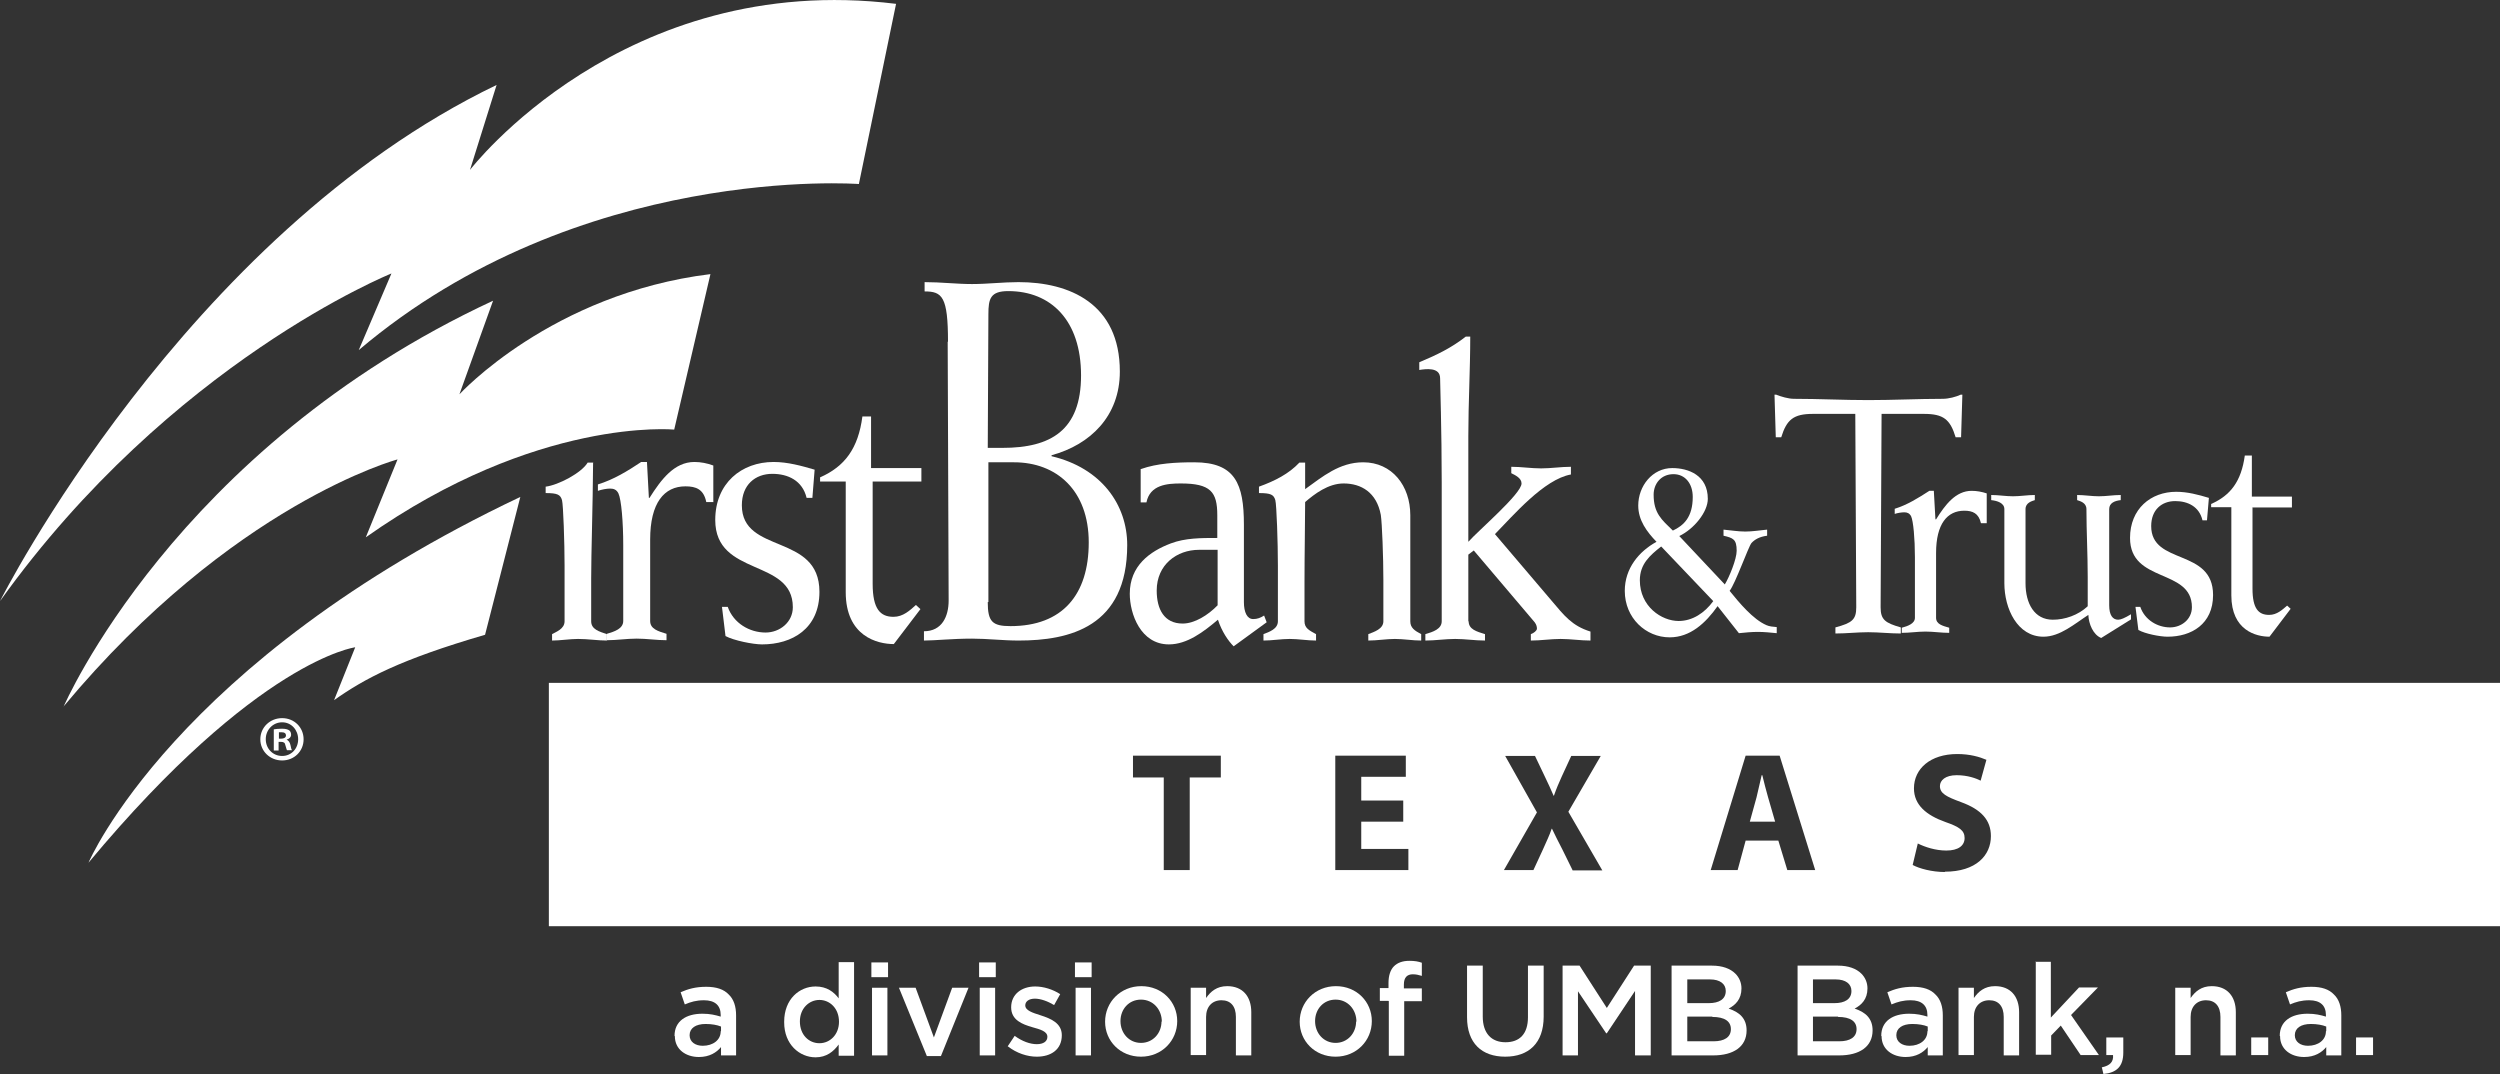 <?xml version="1.0" encoding="UTF-8"?>
<svg id="Layer_2" data-name="Layer 2" xmlns="http://www.w3.org/2000/svg" viewBox="0 0 77.98 33.5">
  <rect x="0" y="0" width="77.98" height="33.5" fill="#333333" stroke="none"/>
  <defs>
    <style>
      .cls-1 {
        fill: #fff;
      }
    </style>
  </defs>
  <g id="Layer_1-2" data-name="Layer 1">
    <g>
      <path class="cls-1" d="M54.96,24.18h-.01c-.05.21-.11.48-.16.69l-.21.76h.79l-.22-.76c-.06-.21-.13-.48-.18-.69"/>
      <path class="cls-1" d="M17.12,28.89h60.86v-7.59H17.12v7.59ZM38.08,24.25h-.97v2.89h-.81v-2.89h-.96v-.68h2.74v.68ZM43.93,27.14h-2.28v-3.57h2.2v.66h-1.39v.74h1.31v.66h-1.31v.85h1.47v.66ZM49.05,27.14l-.32-.65c-.13-.25-.22-.43-.32-.64h-.01c-.07.21-.16.39-.27.64l-.3.65h-.92l1.03-1.8-.99-1.76h.93l.31.65c.11.22.18.39.27.59h.01c.08-.23.15-.39.24-.59l.3-.65h.92l-1.01,1.74,1.06,1.83h-.93ZM55.75,27.14l-.28-.92h-1.02l-.25.92h-.84l1.09-3.57h1.06l1.11,3.57h-.87ZM60.67,27.2c-.41,0-.81-.11-1.01-.22l.16-.67c.22.11.55.22.89.22.37,0,.57-.15.57-.39s-.17-.35-.6-.5c-.59-.21-.98-.53-.98-1.05,0-.61.51-1.07,1.35-1.07.4,0,.7.09.91.18l-.18.65c-.14-.07-.4-.17-.75-.17s-.52.16-.52.34c0,.23.2.33.66.5.63.23.93.56.93,1.06,0,.6-.46,1.11-1.44,1.11"/>
      <path class="cls-1" d="M1.98,22.05s3.46-8.05,13.4-12.67l-1.05,2.92s2.87-3.14,7.83-3.75l-1.13,4.85s-4.28-.41-9.62,3.36l.99-2.43s-5.15,1.38-10.42,7.71"/>
      <path class="cls-1" d="M0,18.75S5.75,7.34,15.49,2.65l-.83,2.65S19.43-.93,27.95.12l-1.16,5.62s-8.71-.66-15.6,5.18l1.02-2.39S5.34,11.29,0,18.75"/>
      <path class="cls-1" d="M16.23,15.5C5.43,20.62,2.76,26.91,2.76,26.91c5.27-6.33,8.32-6.72,8.32-6.72l-.66,1.65c.96-.68,2.07-1.27,4.71-2.04l1.1-4.3Z"/>
    </g>
    <g>
      <path class="cls-1" d="M18.5,14.42c-.01,1.4-.06,2.82-.06,3.63v1.33c0,.25.25.32.49.4v.2c-.28,0-.59-.05-.9-.05-.25,0-.56.05-.81.05v-.2c.12-.07.39-.16.39-.4v-1.74c0-.72-.04-1.89-.08-2.04-.05-.17-.14-.22-.51-.22v-.2c.4-.05,1.12-.43,1.31-.75h.18Z"/>
      <path class="cls-1" d="M22.26,15.66h-.23c-.08-.4-.32-.49-.65-.49-.66,0-1.1.51-1.1,1.66v2.54c0,.25.25.32.51.4v.2c-.31,0-.62-.05-.93-.05s-.62.05-.93.05v-.2c.24-.07.51-.16.51-.4v-2.37c0-.72-.06-1.42-.15-1.61-.06-.12-.15-.15-.26-.15s-.26.03-.38.07v-.2c.49-.15.93-.42,1.35-.7h.18l.06,1.12h.02c.36-.57.77-1.12,1.4-1.12.2,0,.4.04.59.11v1.13Z"/>
      <path class="cls-1" d="M22.52,18.93h.18c.18.51.68.8,1.18.8.44,0,.85-.32.85-.79,0-1.53-2.42-.94-2.42-2.72,0-1.15.82-1.81,1.82-1.81.44,0,.87.12,1.28.24l-.07.88h-.18c-.13-.54-.58-.75-1.07-.75-.53,0-.95.34-.95.98,0,1.54,2.42.86,2.42,2.7,0,1.15-.85,1.64-1.79,1.64-.28,0-.88-.12-1.14-.26l-.11-.91Z"/>
      <path class="cls-1" d="M27.22,15.02v3.19c0,.79.24,1.03.65,1.03.3,0,.51-.2.7-.37l.14.13-.83,1.09c-.51,0-1.5-.24-1.5-1.62v-3.45h-.8v-.13c.77-.34,1.19-.9,1.32-1.9h.27v1.61h1.57v.42h-1.53Z"/>
      <path class="cls-1" d="M30.82,13.97h.45c1.5,0,2.45-.54,2.45-2.26s-.94-2.63-2.27-2.63c-.56,0-.62.24-.62.72l-.02,4.17ZM30.81,18.78c0,.61.14.75.71.75,1.62,0,2.44-.98,2.44-2.61s-1.01-2.5-2.33-2.5h-.8v4.36ZM29.57,10.66c0-1.41-.18-1.57-.73-1.57v-.29c.51,0,1,.06,1.48.06s.97-.06,1.45-.06c1.59,0,3.16.67,3.16,2.79,0,1.39-.92,2.28-2.13,2.61v.03c1.56.37,2.36,1.52,2.36,2.77,0,2.56-1.8,2.98-3.39,2.98-.48,0-.97-.06-1.45-.06-.62,0-1.16.06-1.5.06v-.29c.56,0,.77-.46.77-.96l-.03-8.07Z"/>
      <path class="cls-1" d="M37.98,17.15h-.58c-.69,0-1.32.46-1.32,1.27,0,.58.23,1.03.81,1.03.37,0,.79-.26,1.09-.57v-1.73ZM35.59,14.63c.51-.18,1.09-.21,1.66-.21,1.28,0,1.55.67,1.55,1.95v2.41c0,.32.1.53.29.53.13,0,.23-.04.34-.11l.08.21-1.03.75c-.17-.17-.37-.46-.49-.83-.45.38-.96.77-1.53.77-.88,0-1.22-.95-1.22-1.58,0-.87.62-1.32,1.28-1.57.45-.17.94-.17,1.45-.17v-.71c0-.73-.21-.99-1.14-.99-.42,0-.96.04-1.07.59h-.18v-1.04Z"/>
      <path class="cls-1" d="M40.72,15.25c.53-.38,1.06-.83,1.8-.83.9,0,1.47.73,1.47,1.65v3.31c0,.2.13.29.34.4v.2c-.27,0-.55-.05-.82-.05s-.55.05-.83.05v-.2c.18-.07.47-.16.47-.4v-1.29c0-.71-.04-1.77-.08-2.03-.13-.7-.61-.98-1.16-.98-.48,0-.91.33-1.2.58,0,.59-.02,1.6-.02,2.51v1.21c0,.21.14.28.36.4v.2c-.27,0-.55-.05-.82-.05s-.55.05-.82.05v-.2c.18-.07.45-.16.45-.4v-1.74c0-.72-.04-1.89-.08-2.04-.05-.17-.14-.22-.51-.22v-.2c.5-.18.93-.4,1.26-.75h.18v.83Z"/>
      <path class="cls-1" d="M45.81,19.38c0,.25.25.32.51.4v.2c-.31,0-.62-.05-.93-.05s-.62.05-.93.05v-.2c.24-.07.51-.16.51-.4v-4.34c0-1.61-.05-3.1-.05-3.24,0-.36-.46-.29-.65-.26v-.24c.57-.24,1-.45,1.45-.8h.14c0,1.03-.06,2.07-.06,3.1v3.3c.32-.36,1.66-1.5,1.66-1.82,0-.17-.2-.26-.32-.32v-.2c.31,0,.62.05.93.05s.62-.05.93-.05v.24c-.84.15-1.8,1.28-2.37,1.86l1.77,2.08c.39.46.63.78,1.21.96v.28c-.31,0-.62-.05-.93-.05s-.62.05-.93.05v-.2c.09-.03.19-.11.19-.17,0-.05-.01-.12-.07-.2l-1.9-2.24-.17.13v2.08Z"/>
      <path class="cls-1" d="M52.8,15.5c0-.42-.24-.71-.6-.71-.39,0-.62.3-.62.64,0,.58.25.78.6,1.12.34-.16.62-.42.62-1.05M51.81,17.05c-.34.27-.66.54-.66,1.05,0,.82.68,1.27,1.21,1.27.43,0,.81-.25,1.08-.62l-1.62-1.7ZM53.58,18.9c-.38.54-.86.98-1.5.98-.74,0-1.4-.6-1.4-1.45,0-.7.44-1.23.99-1.53-.3-.31-.57-.67-.57-1.13,0-.61.44-1.17,1.06-1.17.5,0,1.11.22,1.11.96,0,.41-.43.94-.89,1.16l1.42,1.51c.14-.23.37-.79.37-1.05,0-.36-.11-.4-.41-.47v-.19c.23.02.45.06.68.06s.45-.04.68-.06v.19c-.24.03-.39.12-.49.23-.1.13-.5,1.26-.68,1.49.3.37.73.89,1.15,1.07.09.04.2.05.32.06v.19c-.2-.02-.4-.04-.59-.04s-.4.02-.59.04l-.67-.85Z"/>
      <path class="cls-1" d="M56.55,12.91c-.61,0-.82.18-.99.73h-.17l-.04-1.33h.05c.15.06.38.13.56.13.77,0,1.55.04,2.32.04s1.55-.04,2.32-.04c.18,0,.41-.06.56-.13h.05l-.04,1.33h-.17c-.17-.56-.38-.73-.99-.73h-1.32l-.03,6.03c0,.39.14.49.63.63v.19c-.34,0-.68-.04-1.02-.04s-.68.04-1.02.04v-.19c.52-.14.65-.24.65-.63l-.03-6.03h-1.32Z"/>
      <path class="cls-1" d="M61.97,16.32h-.18c-.07-.31-.26-.39-.52-.39-.53,0-.88.41-.88,1.32v2.02c0,.2.2.25.41.31v.16c-.25,0-.49-.04-.74-.04s-.49.04-.74.04v-.16c.19-.05.41-.13.41-.31v-1.89c0-.58-.05-1.13-.12-1.28-.05-.09-.12-.12-.21-.12s-.21.02-.3.05v-.16c.39-.12.74-.34,1.08-.56h.14l.05.89h.02c.28-.45.61-.89,1.11-.89.16,0,.32.03.47.08v.9Z"/>
      <path class="cls-1" d="M62.52,15.88c0-.19-.22-.26-.41-.28v-.16c.23,0,.45.04.68.04s.45-.04.68-.04v.16c-.09.03-.29.08-.29.28v2.31c0,.64.28,1.14.85,1.14.38,0,.79-.14,1.09-.42v-.92c0-.7-.04-1.41-.04-2.11,0-.2-.2-.25-.29-.28v-.16c.23,0,.45.04.68.04s.45-.04.68-.04v.16c-.19.02-.36.09-.36.28,0,.26,0,1.1,0,1.94v1.06c0,.31.11.45.28.45.08,0,.2-.05.4-.17v.16l-.93.58c-.25-.1-.39-.44-.4-.72-.42.27-.88.68-1.4.68-.81,0-1.22-.87-1.22-1.67v-2.31Z"/>
      <path class="cls-1" d="M66.62,18.93h.14c.14.41.54.64.93.64.35,0,.68-.25.68-.63,0-1.22-1.93-.74-1.93-2.16,0-.91.65-1.44,1.44-1.44.35,0,.69.09,1.02.19l-.06.7h-.14c-.1-.43-.46-.6-.85-.6-.42,0-.75.27-.75.78,0,1.23,1.93.68,1.93,2.15,0,.91-.68,1.3-1.42,1.3-.23,0-.7-.09-.91-.21l-.09-.72Z"/>
      <path class="cls-1" d="M70.26,15.82v2.54c0,.63.19.82.52.82.24,0,.41-.16.56-.29l.11.1-.66.87c-.41,0-1.19-.19-1.19-1.29v-2.75h-.63v-.1c.61-.27.94-.71,1.05-1.51h.22v1.28h1.25v.34h-1.22Z"/>
      <path class="cls-1" d="M9.47,23.06c0,.37-.29.66-.67.66s-.68-.29-.68-.66.3-.66.68-.66.67.29.67.66ZM8.29,23.06c0,.29.22.52.51.52s.5-.23.5-.52-.21-.53-.5-.53-.51.24-.51.52ZM8.69,23.41h-.15v-.66c.06-.01.14-.02.25-.02.12,0,.18.02.23.05.04.03.06.08.06.14,0,.07-.06.13-.14.15h0c.06.03.1.08.12.17.02.1.03.14.05.16h-.16s-.03-.08-.05-.16c-.01-.07-.05-.1-.14-.1h-.07v.26ZM8.7,23.04h.07c.08,0,.15-.03.15-.1,0-.06-.04-.1-.14-.1-.04,0-.07,0-.08,0v.19Z"/>
    </g>
    <g>
      <path class="cls-1" d="M21.04,32.31h0c0-.46.36-.69.87-.69.24,0,.4.04.57.09v-.05c0-.3-.18-.46-.52-.46-.24,0-.41.05-.6.13l-.13-.38c.23-.1.46-.17.8-.17.32,0,.55.08.7.24.16.15.23.38.23.65v1.25h-.47v-.26c-.14.17-.36.31-.69.31-.4,0-.75-.23-.75-.65ZM22.49,32.16v-.14c-.12-.05-.29-.08-.48-.08-.31,0-.5.13-.5.35h0c0,.21.18.33.41.33.32,0,.56-.18.56-.45Z"/>
      <path class="cls-1" d="M24.46,31.87h0c0-.71.48-1.1.98-1.1.35,0,.57.17.72.37v-1.13h.48v2.92h-.48v-.35c-.16.22-.38.4-.72.4-.5,0-.98-.4-.98-1.09ZM26.17,31.87h0c0-.42-.29-.68-.61-.68s-.61.26-.61.67h0c0,.42.28.68.61.68s.61-.27.61-.67Z"/>
      <path class="cls-1" d="M27.18,30.02h.52v.46h-.52v-.46ZM27.2,30.81h.48v2.11h-.48v-2.11Z"/>
      <path class="cls-1" d="M28.04,30.81h.52l.57,1.55.57-1.55h.51l-.86,2.13h-.44l-.87-2.13Z"/>
      <path class="cls-1" d="M30.54,30.02h.52v.46h-.52v-.46ZM30.56,30.81h.48v2.11h-.48v-2.11Z"/>
      <path class="cls-1" d="M31.43,32.64l.22-.33c.23.17.48.26.69.26s.33-.09.33-.23h0c0-.17-.22-.23-.47-.3-.31-.09-.66-.22-.66-.62h0c0-.41.33-.65.75-.65.26,0,.55.09.78.24l-.19.34c-.2-.12-.42-.2-.6-.2-.19,0-.3.09-.3.21h0c0,.16.23.23.48.31.31.1.66.24.66.62h0c0,.45-.34.67-.78.67-.3,0-.63-.11-.9-.32Z"/>
      <path class="cls-1" d="M33.53,30.02h.52v.46h-.52v-.46ZM33.55,30.81h.48v2.11h-.48v-2.11Z"/>
      <path class="cls-1" d="M34.47,31.87h0c0-.61.48-1.11,1.13-1.11s1.12.49,1.12,1.09h0c0,.61-.48,1.11-1.13,1.11s-1.12-.49-1.12-1.09ZM36.24,31.87h0c0-.38-.27-.69-.65-.69s-.64.3-.64.67h0c0,.38.27.68.64.68s.64-.3.64-.67Z"/>
      <path class="cls-1" d="M37.14,30.81h.48v.32c.14-.2.33-.37.66-.37.48,0,.75.32.75.81v1.35h-.48v-1.2c0-.33-.16-.52-.45-.52s-.48.2-.48.52v1.19h-.48v-2.11Z"/>
      <path class="cls-1" d="M40.54,31.87h0c0-.61.48-1.11,1.13-1.11s1.12.49,1.12,1.09h0c0,.61-.48,1.11-1.13,1.11s-1.12-.49-1.12-1.09ZM42.31,31.87h0c0-.38-.27-.69-.65-.69s-.64.3-.64.67h0c0,.38.27.68.64.68s.64-.3.64-.67Z"/>
      <path class="cls-1" d="M43.31,31.22h-.27v-.4h.27v-.16c0-.23.06-.41.17-.52.11-.11.27-.17.48-.17.17,0,.28.02.39.06v.41c-.1-.03-.18-.05-.28-.05-.18,0-.28.1-.28.32v.12h.56v.4h-.55v1.7h-.48v-1.7Z"/>
      <path class="cls-1" d="M45.76,31.73v-1.61h.49v1.59c0,.52.27.8.71.8s.7-.26.7-.78v-1.61h.49v1.59c0,.83-.47,1.25-1.2,1.25s-1.19-.42-1.19-1.23Z"/>
      <path class="cls-1" d="M48.75,30.12h.52l.85,1.32.85-1.32h.52v2.8h-.49v-2.01l-.88,1.32h-.02l-.88-1.31v2h-.48v-2.8Z"/>
      <path class="cls-1" d="M52.14,30.12h1.26c.32,0,.57.09.73.25.12.12.19.28.19.46h0c0,.34-.19.52-.4.63.33.11.56.3.56.68h0c0,.51-.41.78-1.04.78h-1.3v-2.8ZM53.83,30.91c0-.22-.18-.36-.49-.36h-.71v.74h.67c.32,0,.53-.12.53-.38h0ZM53.41,31.71h-.78v.77h.82c.34,0,.54-.13.54-.38h0c0-.24-.19-.38-.58-.38Z"/>
      <path class="cls-1" d="M56.07,30.12h1.26c.32,0,.57.09.73.25.12.12.19.28.19.46h0c0,.34-.19.52-.4.63.33.11.56.3.56.68h0c0,.51-.41.78-1.04.78h-1.3v-2.8ZM57.75,30.91c0-.22-.18-.36-.49-.36h-.71v.74h.67c.32,0,.53-.12.53-.38h0ZM57.33,31.71h-.78v.77h.82c.34,0,.54-.13.54-.38h0c0-.24-.19-.38-.58-.38Z"/>
      <path class="cls-1" d="M58.68,32.31h0c0-.46.36-.69.87-.69.24,0,.4.04.57.09v-.05c0-.3-.18-.46-.52-.46-.24,0-.41.05-.6.13l-.13-.38c.23-.1.46-.17.8-.17.32,0,.55.08.7.24.16.15.23.38.23.65v1.25h-.47v-.26c-.14.17-.36.31-.69.31-.4,0-.75-.23-.75-.65ZM60.13,32.16v-.14c-.12-.05-.29-.08-.48-.08-.31,0-.5.13-.5.35h0c0,.21.18.33.41.33.32,0,.56-.18.56-.45Z"/>
      <path class="cls-1" d="M61.09,30.81h.48v.32c.14-.2.33-.37.66-.37.48,0,.75.32.75.81v1.35h-.48v-1.2c0-.33-.16-.52-.45-.52s-.48.2-.48.52v1.19h-.48v-2.11Z"/>
      <path class="cls-1" d="M63.49,30h.48v1.74l.88-.94h.59l-.84.86.87,1.25h-.57l-.62-.92-.3.31v.6h-.48v-2.92Z"/>
      <path class="cls-1" d="M65.57,33.29c.24-.05.36-.17.34-.38h-.21v-.55h.53v.47c0,.44-.21.63-.62.67l-.05-.21Z"/>
      <path class="cls-1" d="M67.85,30.81h.48v.32c.14-.2.33-.37.66-.37.48,0,.75.32.75.81v1.35h-.48v-1.2c0-.33-.16-.52-.45-.52s-.48.2-.48.52v1.19h-.48v-2.11Z"/>
      <path class="cls-1" d="M70.22,32.36h.53v.55h-.53v-.55Z"/>
      <path class="cls-1" d="M71.11,32.31h0c0-.46.36-.69.87-.69.24,0,.4.04.57.09v-.05c0-.3-.18-.46-.52-.46-.24,0-.41.05-.6.13l-.13-.38c.23-.1.46-.17.8-.17.32,0,.55.08.7.24.16.15.23.38.23.65v1.25h-.47v-.26c-.14.17-.36.31-.69.31-.4,0-.75-.23-.75-.65ZM72.56,32.16v-.14c-.12-.05-.29-.08-.48-.08-.31,0-.5.13-.5.35h0c0,.21.18.33.41.33.32,0,.56-.18.56-.45Z"/>
      <path class="cls-1" d="M73.49,32.36h.53v.55h-.53v-.55Z"/>
    </g>
  </g>
</svg>